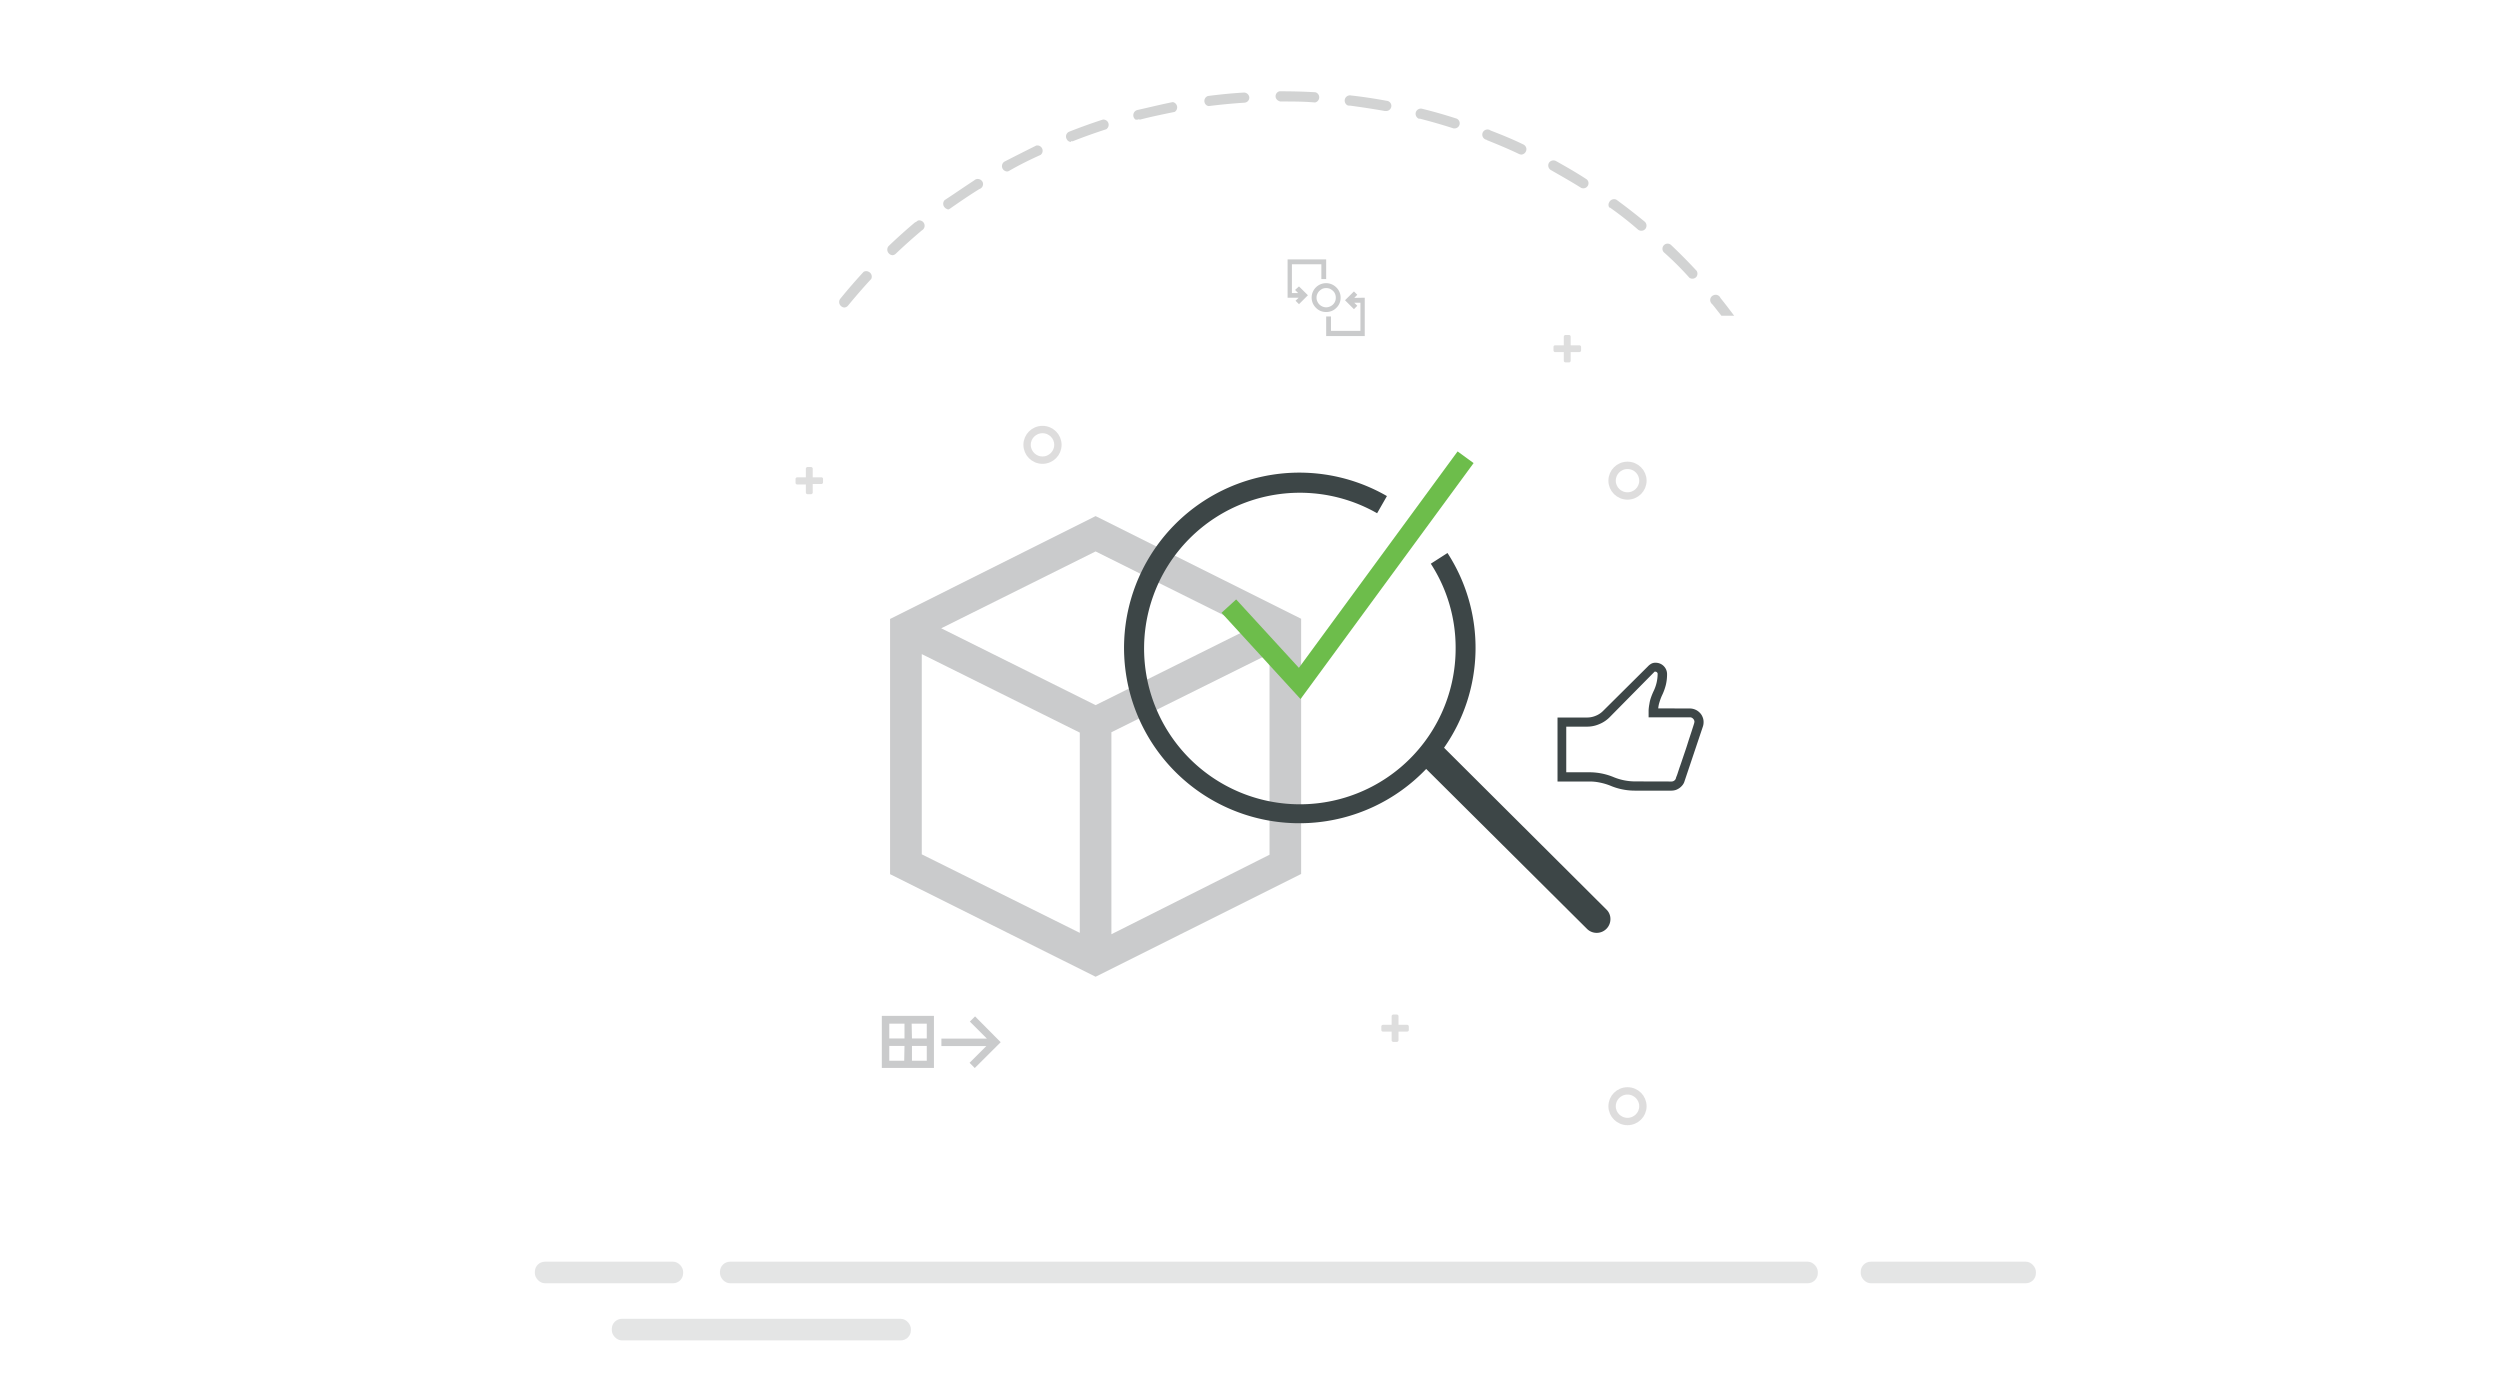 <svg id="Layer_3" data-name="Layer 3" xmlns="http://www.w3.org/2000/svg" viewBox="0 0 254.7 141.18"><defs><style>.cls-1{opacity:0.5;}.cls-2{fill:#cacbcc;}.cls-3{fill:#d2d3d3;}.cls-4{fill:#3d4647;}.cls-5{fill:#6dbd4b;}.cls-6,.cls-9{fill:none;}.cls-6{stroke:#221f1f;stroke-miterlimit:10;stroke-width:0.75px;opacity:0.15;}.cls-7{opacity:0.15;}.cls-8{fill:#221f1f;}</style></defs><title>QualityProduct</title><g class="cls-1"><rect class="cls-2" x="73.35" y="128.54" width="111.85" height="2.2" rx="1.03"/></g><g class="cls-1"><rect class="cls-2" x="189.57" y="128.54" width="17.85" height="2.2" rx="1.03"/></g><g class="cls-1"><rect class="cls-2" x="62.33" y="134.36" width="30.47" height="2.2" rx="1.03"/></g><g class="cls-1"><rect class="cls-2" x="54.49" y="128.54" width="15.11" height="2.2" rx="1.03"/></g><path class="cls-3" d="M116.47,9.62h.06c1.19-.15,2.39-.26,3.59-.34a.52.52,0,0,0,.48-.54.55.55,0,0,0-.55-.49c-1.21.07-2.43.19-3.66.35a.53.53,0,0,0-.34.68.51.51,0,0,0,.41.35Z" transform="translate(6.68 1.18)"/><path class="cls-3" d="M109.36,11h.13c1.16-.3,2.34-.54,3.51-.78a.55.55,0,0,0-.19-1h0c-1.21.24-2.41.54-3.58.8A.55.55,0,0,0,109,11a.59.59,0,0,0,.39-.05Z" transform="translate(6.68 1.18)"/><path class="cls-3" d="M123.71,9.16h.1c1.16,0,2.34,0,3.49.1h0a.54.54,0,0,0,.41-.64h0a.54.54,0,0,0-.37-.4h0c-1.17-.07-2.38-.1-3.56-.1h-.1a.52.52,0,0,0-.39.63v0a.55.55,0,0,0,.39.38Z" transform="translate(6.68 1.18)"/><path class="cls-3" d="M102.44,13.2a.34.34,0,0,0,.2,0c1.08-.43,2.24-.84,3.38-1.21a.54.54,0,0,0,.17-.74.56.56,0,0,0-.5-.25h0c-1.15.37-2.31.79-3.45,1.24A.53.53,0,0,0,102,13h0a.49.49,0,0,0,.42.28Z" transform="translate(6.68 1.18)"/><path class="cls-3" d="M84.22,24.82a.52.52,0,0,0,.35-.14c.86-.82,1.76-1.62,2.67-2.39a.54.54,0,0,0,.21-.74.55.55,0,0,0-.58-.27.66.66,0,0,0-.23.17h-.07c-.93.78-1.84,1.6-2.71,2.43a.55.55,0,0,0,0,.74A.57.57,0,0,0,84.22,24.82Z" transform="translate(6.68 1.18)"/><path class="cls-3" d="M95.9,16.29a.42.42,0,0,0,.24-.07c1-.58,2.09-1.12,3.2-1.62a.54.54,0,0,0-.45-.95h0c-1.08.54-2.16,1.08-3.26,1.65a.55.55,0,0,0-.13.76A.57.57,0,0,0,95.9,16.29Z" transform="translate(6.68 1.18)"/><path class="cls-3" d="M130.85,9.58c1.19.16,2.38.34,3.56.55h.1a.53.53,0,0,0,.56-.48.52.52,0,0,0-.47-.56c-1.2-.22-2.41-.41-3.62-.54a.54.54,0,0,0-.65.4.55.55,0,0,0,.27.6A.54.54,0,0,0,130.85,9.58Z" transform="translate(6.68 1.18)"/><path class="cls-3" d="M89.79,20.18a.57.57,0,0,0,.31-.1c1-.7,2-1.38,3-2a.53.53,0,0,0,.35-.66.55.55,0,0,0-.69-.34.62.62,0,0,0-.19.12h0c-1,.65-2,1.35-3,2a.54.54,0,0,0,0,.76h0a.54.54,0,0,0,.35.18Z" transform="translate(6.68 1.18)"/><path class="cls-3" d="M79.33,30.15a.53.53,0,0,0,.4-.21c.75-.91,1.54-1.83,2.35-2.7a.54.54,0,0,0-.24-.72.52.52,0,0,0-.54,0c-.82.89-1.62,1.81-2.39,2.76A.55.55,0,0,0,79,30h0A.56.56,0,0,0,79.33,30.15Z" transform="translate(6.68 1.18)"/><path class="cls-3" d="M165.44,27.12a.53.53,0,0,0,.74-.14h0a.56.56,0,0,0,0-.56q-1.24-1.34-2.58-2.61a.52.52,0,1,0-.77.71h0v0A31.54,31.54,0,0,1,165.44,27.12Z" transform="translate(6.68 1.18)"/><path class="cls-3" d="M168.6,29.18a.53.53,0,0,0-.71-.28.52.52,0,0,0-.29.7h0a.58.58,0,0,0,.18.23h0c.32.39.61.77.92,1.16H170C169.54,30.38,169.08,29.77,168.6,29.18Z" transform="translate(6.68 1.18)"/><path class="cls-3" d="M160.2,22.21a.54.54,0,0,0,.34.12.53.53,0,0,0,.41-.19.54.54,0,0,0-.07-.74h0c-.93-.76-1.9-1.52-2.89-2.24a.55.55,0,0,0-.72.26h0a.52.52,0,0,0,0,.54h.06A34.73,34.73,0,0,1,160.2,22.21Z" transform="translate(6.68 1.18)"/><path class="cls-3" d="M144.79,13.09c1.09.44,2.23.91,3.31,1.43a.86.86,0,0,0,.23.05.56.56,0,0,0,.5-.6.56.56,0,0,0-.27-.41c-1.09-.54-2.23-1-3.37-1.44a.54.54,0,0,0-.75.1v0a.53.53,0,0,0,.12.75.55.55,0,0,0,.25.1Z" transform="translate(6.68 1.18)"/><path class="cls-3" d="M151.31,16.14c1,.57,2.09,1.19,3.1,1.82a.53.53,0,0,0,.7-.26.51.51,0,0,0-.14-.61c-1-.66-2.09-1.28-3.14-1.87a.55.55,0,0,0-.71.2h0A.55.55,0,0,0,151.31,16.14Z" transform="translate(6.68 1.18)"/><path class="cls-3" d="M137.94,10.9c1.16.3,2.32.63,3.46,1h.16a.52.52,0,0,0,.15-1c-1.15-.37-2.32-.71-3.51-1a.54.54,0,0,0-.64.37.55.55,0,0,0,.35.66Z" transform="translate(6.68 1.18)"/><path class="cls-4" d="M165.48,71a1.41,1.41,0,0,1,.54.11,1.37,1.37,0,0,1,.45.3,1.23,1.23,0,0,1,.3.44,1.24,1.24,0,0,1,.11.54,1.33,1.33,0,0,1-.07.45l-1.87,5.57a1.11,1.11,0,0,1-.2.39,1.52,1.52,0,0,1-.69.5,1.55,1.55,0,0,1-.43.07h-3.74a6.4,6.4,0,0,1-2.51-.51,6,6,0,0,0-1.05-.31,5,5,0,0,0-1.1-.11H152V71.92h3a2.26,2.26,0,0,0,.9-.18,2.19,2.19,0,0,0,.75-.5l4.54-4.51a1.53,1.53,0,0,1,.36-.29.87.87,0,0,1,.44-.1,1.18,1.18,0,0,1,.46.09,1.17,1.17,0,0,1,.62.62,1.13,1.13,0,0,1,.09.45,4.52,4.52,0,0,1-.13,1.12,5.43,5.43,0,0,1-.39,1.06,4.93,4.93,0,0,0-.24.64,3,3,0,0,0-.14.67Zm-1.86,7.44a.47.47,0,0,0,.44-.32c0-.07.07-.2.14-.4l.23-.7c.1-.27.2-.57.31-.9l.34-1c.11-.33.21-.66.32-1l.28-.85c.08-.26.15-.46.2-.63a1.43,1.43,0,0,0,.07-.28.45.45,0,0,0-.14-.32.42.42,0,0,0-.33-.14h-4.2c0-.26,0-.5,0-.72a4.48,4.48,0,0,1,.08-.64,3.3,3.3,0,0,1,.15-.62,6.71,6.71,0,0,1,.27-.67,4.06,4.06,0,0,0,.42-1.77.19.19,0,0,0-.07-.16.21.21,0,0,0-.17-.07.11.11,0,0,0-.07,0l-.06.06L157.3,71.9a3.06,3.06,0,0,1-.49.4,3.1,3.1,0,0,1-.57.3,3.07,3.07,0,0,1-1.25.25h-2.1V77.5h2.33a6.43,6.43,0,0,1,2.51.5,5.77,5.77,0,0,0,2.15.43Z" transform="translate(6.68 1.18)"/><path class="cls-2" d="M125.88,61.86v26L104.94,98.33,84,87.88v-26L104.94,51.4Zm-38.65,24,16.1,8V73.46l-16.1-8ZM104.94,55,89.21,62.83l15.73,7.83,15.73-7.83ZM122.66,85.9V65.42l-16.11,8V94Z" transform="translate(6.68 1.18)"/><path class="cls-4" d="M157,91.5,140.44,75a17.75,17.75,0,0,0,.35-19.84l-1.7,1.09a15.71,15.71,0,0,1,2.53,8.58,15.87,15.87,0,1,1-8-13.72l1-1.75a17.86,17.86,0,1,0,4,27.8l16.4,16.31a1.4,1.4,0,0,0,2.37-1A1.33,1.33,0,0,0,157,91.5Z" transform="translate(6.68 1.18)"/><polygon class="cls-5" points="132.5 71.22 124.45 62.43 125.94 61.07 132.33 68.04 148.5 45.99 150.13 47.18 132.5 71.22"/><path class="cls-2" d="M125.66,28l.91.9-.91.91-.35-.35.32-.31H124.5V25.25h3.93v2h-.49V25.74h-3v2.94h.64l-.32-.32Zm4.24,1.15a1.38,1.38,0,0,1-.11.57,1.36,1.36,0,0,1-.32.46,1.4,1.4,0,0,1-.47.32,1.53,1.53,0,0,1-1.14,0,1.4,1.4,0,0,1-.47-.32,1.52,1.52,0,0,1-.32-.46,1.47,1.47,0,0,1,2.4-1.61,1.4,1.4,0,0,1,.32.47A1.38,1.38,0,0,1,129.9,29.17Zm-2.45,0a.84.84,0,0,0,.08.38,1,1,0,0,0,.52.52,1,1,0,0,0,.38.08,1,1,0,0,0,.38-.08,1,1,0,0,0,.32-.21,1,1,0,0,0,.21-.31,1,1,0,0,0,.07-.38,1,1,0,0,0-.07-.38.85.85,0,0,0-.21-.31,1.21,1.21,0,0,0-.32-.22,1,1,0,0,0-.38-.07,1,1,0,0,0-.38.07,1.16,1.16,0,0,0-.31.22.85.85,0,0,0-.21.31A.81.81,0,0,0,127.45,29.17Zm4.91,0v3.91h-3.93v-2h.49v1.47h3V29.66h-.63l.31.31-.34.35-.91-.91.91-.9.34.34-.31.32Z" transform="translate(6.68 1.18)"/><path class="cls-2" d="M88.47,107.62H83.16v-5.3h5.31Zm-3-3v-1.51H83.92v1.51Zm0,.76H83.92v1.51h1.52Zm.76-.76h1.51v-1.51H86.2Zm0,.76v1.51h1.51v-1.51Zm7.63-.75-1.73-1.73.53-.53L95.27,105l-2.64,2.63-.53-.53,1.71-1.71H89.23v-.76Z" transform="translate(6.68 1.18)"/><ellipse class="cls-6" cx="106.21" cy="45.32" rx="1.57" ry="1.56"/><ellipse class="cls-6" cx="165.81" cy="48.97" rx="1.57" ry="1.56"/><g class="cls-7"><path class="cls-8" d="M136.68,103.23h-.88v-.88a.18.18,0,0,0-.17-.17h-.35a.18.18,0,0,0-.18.17v.88h-.88a.17.17,0,0,0-.17.17v.35a.17.17,0,0,0,.17.17h.88v.88a.18.18,0,0,0,.18.17h.35a.18.18,0,0,0,.17-.17v-.88h.88a.17.17,0,0,0,.17-.17v-.35A.17.17,0,0,0,136.68,103.23Z" transform="translate(6.68 1.18)"/></g><g class="cls-7"><path class="cls-8" d="M77,47.45h-.88v-.88a.18.18,0,0,0-.17-.17h-.35a.18.18,0,0,0-.18.17v.88h-.87a.17.17,0,0,0-.18.17V48a.18.18,0,0,0,.18.18h.87V49a.18.18,0,0,0,.18.17h.35a.18.18,0,0,0,.17-.17v-.87H77a.17.17,0,0,0,.17-.18v-.35A.16.16,0,0,0,77,47.45Z" transform="translate(6.68 1.18)"/></g><ellipse class="cls-6" cx="165.81" cy="112.7" rx="1.57" ry="1.56"/><g class="cls-7"><path class="cls-8" d="M154.22,34h-.88v-.88a.17.17,0,0,0-.17-.17h-.35a.18.18,0,0,0-.18.17V34h-.87a.17.17,0,0,0-.18.17v.35a.17.17,0,0,0,.18.17h.87v.88a.18.18,0,0,0,.18.17h.35a.17.17,0,0,0,.17-.17v-.88h.88a.17.17,0,0,0,.18-.17v-.35A.17.17,0,0,0,154.22,34Z" transform="translate(6.68 1.18)"/></g><g id="Layer_1-2-2-2" data-name="Layer 1-2-2-2"><rect class="cls-9" width="254.7" height="141.18"/></g></svg>